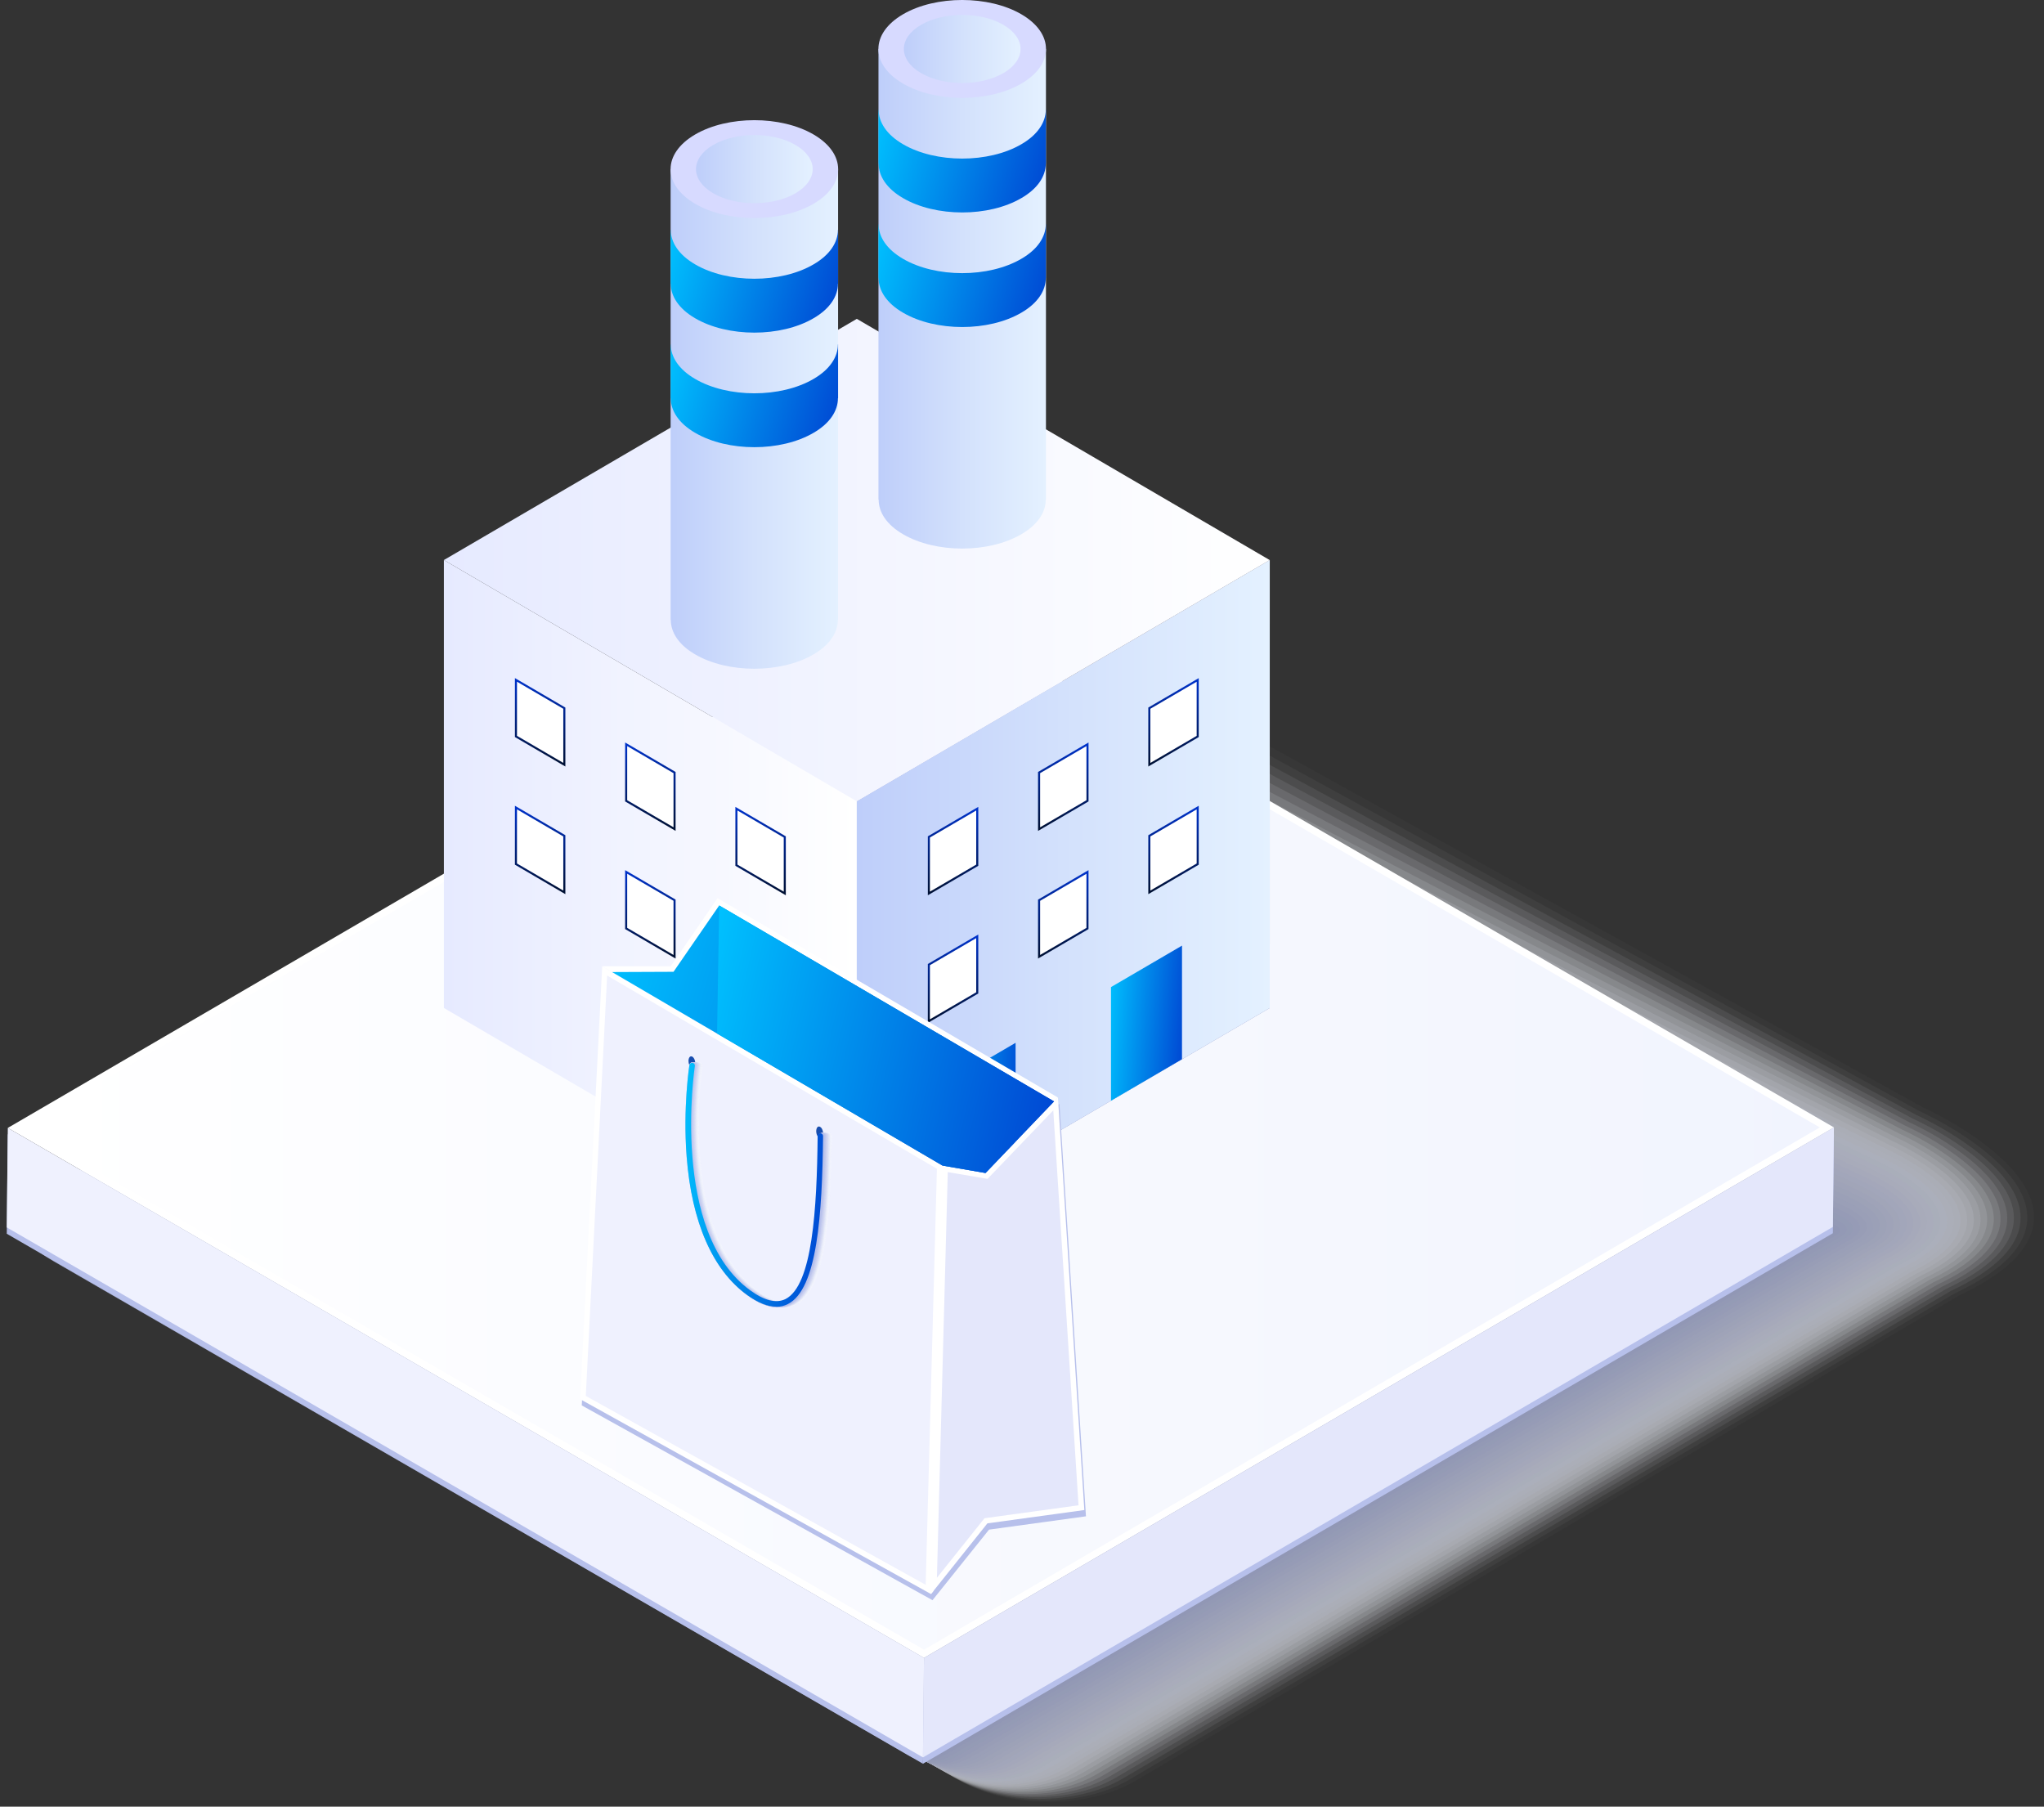 <?xml version="1.0" encoding="UTF-8"?> <svg xmlns="http://www.w3.org/2000/svg" width="198" height="175" viewBox="0 0 198 175" fill="none"><rect x="0" y="0" width="198" height="175" fill="#333333" stroke="none"/> <g style="mix-blend-mode:multiply" opacity="0.7"> <g opacity="0.03"> <path d="M5.767 122.018C1.006 119.247 -0.017 118.095 4.721 115.355L92.205 78.172C96.933 75.422 110.866 65.471 115.628 68.221L186.203 107.226C186.224 107.236 207.938 116.934 189.809 125.464L109.94 172.53C105.28 175.225 97.722 175.214 93.041 172.526L5.767 122.018Z" fill="#FDFDFE"></path> </g> <g opacity="0.06"> <path d="M5.749 122.009C1.01 119.249 -0.011 118.047 4.706 115.318L91.858 78.438C96.567 75.698 110.263 66.079 115.004 68.819L185.882 107.596C185.922 107.618 206.945 116.994 189.388 125.259L109.313 172.428C104.75 175.066 97.424 175.047 92.853 172.419L5.749 122.009Z" fill="#FAFBFE"></path> </g> <g opacity="0.1"> <path d="M5.731 121.999C1.011 119.251 -0.007 117.998 4.693 115.278L91.51 78.7C96.198 75.971 109.658 66.685 114.38 69.413L185.56 107.96C185.621 107.993 205.951 117.05 188.967 125.048L108.687 172.32C104.222 174.903 97.129 174.873 92.667 172.308L5.731 121.999Z" fill="#F8F9FD"></path> </g> <g opacity="0.13"> <path d="M5.713 121.987C1.014 119.251 -0.001 117.946 4.678 115.238L91.163 78.961C95.831 76.243 109.054 67.288 113.757 70.005L185.239 108.324C185.319 108.367 204.959 117.103 188.545 124.836L108.06 172.21C103.692 174.737 96.831 174.699 92.479 172.194L5.713 121.987Z" fill="#F6F7FC"></path> </g> <g opacity="0.16"> <path d="M5.696 121.976C1.015 119.25 0.005 117.896 4.665 115.197L90.817 79.223C95.466 76.516 108.451 67.891 113.134 70.599L184.919 108.689C185.02 108.744 203.966 117.159 188.126 124.627L107.436 172.105C103.164 174.576 96.537 174.528 92.294 172.084L5.696 121.976Z" fill="#F3F5FC"></path> </g> <g opacity="0.19"> <path d="M5.678 121.966C1.019 119.252 0.011 117.847 4.65 115.159L90.468 79.487C95.098 76.791 107.845 68.498 112.51 71.194L184.597 109.055C184.717 109.12 202.972 117.214 187.705 124.417L106.811 171.997C102.636 174.413 96.241 174.356 92.107 171.974L5.678 121.966Z" fill="#F1F3FB"></path> </g> <g opacity="0.23"> <path d="M5.661 121.956C1.02 119.254 0.017 117.798 4.635 115.121L90.12 79.752C94.731 77.066 107.241 69.105 111.886 71.791L184.275 109.423C184.415 109.5 201.978 117.274 187.282 124.21L106.182 171.893C102.105 174.252 95.942 174.186 91.917 171.865L5.661 121.956Z" fill="#EFF1FA"></path> </g> <g opacity="0.26"> <path d="M5.643 121.946C1.023 119.256 0.023 117.749 4.622 115.081L89.772 80.013C94.362 77.338 106.636 69.709 111.263 72.385L183.955 109.788C184.115 109.876 200.987 117.329 186.863 124L105.557 171.787C101.577 174.09 95.648 174.014 91.732 171.754L5.643 121.946Z" fill="#ECEFFA"></path> </g> <g opacity="0.29"> <path d="M5.625 121.939C1.024 119.259 0.029 117.702 4.607 115.046L89.425 80.281C93.996 77.617 106.031 70.319 110.639 72.983L183.632 110.156C183.813 110.254 199.993 117.388 186.44 123.793L104.929 171.682C101.046 173.93 95.349 173.844 91.543 171.645L5.625 121.939Z" fill="#EAEDF9"></path> </g> <g opacity="0.32"> <path d="M5.607 121.93C1.027 119.262 0.035 117.654 4.594 115.007L89.079 80.544C93.63 77.891 105.429 70.925 110.017 73.579L183.313 110.524C183.514 110.634 199 117.445 186.021 123.585L104.306 171.576C100.519 173.768 95.056 173.672 91.359 171.536L5.607 121.93Z" fill="#E8EBF9"></path> </g> <g opacity="0.35"> <path d="M5.589 121.922C1.03 119.266 0.039 117.607 4.579 114.971L88.729 80.809C93.261 78.167 104.822 71.533 109.391 74.176L182.99 110.891C183.211 111.012 198.006 117.504 185.598 123.379L103.677 171.473C99.988 173.609 94.758 173.504 91.17 171.429L5.589 121.922Z" fill="#E5E9F8"></path> </g> <g opacity="0.39"> <path d="M5.572 121.917C1.032 119.273 0.045 117.563 4.566 114.938L88.383 81.079C92.896 78.446 104.219 72.145 108.77 74.776L182.671 111.263C182.912 111.394 197.015 117.566 185.18 123.175L103.053 171.372C99.461 173.453 94.464 173.337 90.985 171.323L5.572 121.917Z" fill="#E3E7F7"></path> </g> <g opacity="0.42"> <path d="M5.553 121.91C1.033 119.276 0.05 117.516 4.55 114.901L88.034 81.345C92.527 78.724 103.614 72.754 108.145 75.374L182.347 111.633C182.608 111.775 196.02 117.626 184.755 122.969L102.425 171.27C98.929 173.294 94.166 173.17 90.796 171.218L5.553 121.91Z" fill="#E1E5F7"></path> </g> <g opacity="0.45"> <path d="M5.535 121.904C1.035 119.282 0.056 117.472 4.535 114.867L87.685 81.612C92.158 79.002 103.007 73.363 107.519 75.973L182.025 112.002C182.306 112.155 195.026 117.685 184.334 122.763L101.797 171.166C98.399 173.134 93.868 173.001 90.607 171.11L5.535 121.904Z" fill="#DEE3F6"></path> </g> <g opacity="0.48"> <path d="M5.517 121.9C1.038 119.29 0.061 117.429 4.521 114.834L87.339 81.881C91.793 79.281 102.405 73.975 106.898 76.573L181.705 112.373C182.005 112.538 194.033 117.748 183.913 122.559L101.171 171.064C97.871 172.977 93.572 172.834 90.42 171.004L5.517 121.9Z" fill="#DCE1F5"></path> </g> <g opacity="0.52"> <path d="M5.499 121.899C1.039 119.299 0.067 117.387 4.507 114.804L86.991 82.153C91.426 79.564 101.8 74.588 106.273 77.178L181.383 112.75C181.704 112.925 193.039 117.814 183.492 122.361L100.544 170.971C97.34 172.828 93.275 172.675 90.233 170.906L5.499 121.899Z" fill="#DADEF5"></path> </g> <g opacity="0.55"> <path d="M5.482 121.896C1.042 119.308 0.073 117.346 4.493 114.773L86.644 82.423C91.059 79.846 101.195 75.201 105.651 77.78L181.063 113.122C181.403 113.307 192.048 117.877 183.073 122.158L99.922 170.87C96.815 172.67 92.982 172.509 90.049 170.802L5.482 121.896Z" fill="#D8DCF4"></path> </g> <g opacity="0.58"> <path d="M5.464 121.895C1.044 119.319 0.079 117.305 4.478 114.743L86.296 82.696C90.691 80.129 100.591 75.816 105.026 78.383L180.74 113.497C181.101 113.694 191.054 117.943 182.65 121.958L99.293 170.772C96.284 172.517 92.683 172.344 89.859 170.699L5.464 121.895Z" fill="#D5DAF3"></path> </g> <g opacity="0.61"> <path d="M5.446 121.898C1.047 119.334 0.085 117.27 4.465 114.717L85.949 82.973C90.324 80.416 99.987 76.436 104.404 78.993L180.42 113.877C180.8 114.084 190.061 118.013 182.23 121.762L98.667 170.68C95.754 172.369 92.388 172.187 89.673 170.603L5.446 121.898Z" fill="#D3D8F3"></path> </g> <g opacity="0.65"> <path d="M5.428 121.901C1.048 119.347 0.09 117.233 4.451 114.691L85.601 83.247C89.957 80.701 99.382 77.053 103.78 79.599L180.099 114.255C180.5 114.473 189.068 118.081 181.809 121.565L98.04 170.585C95.225 172.218 92.091 172.026 89.486 170.505L5.428 121.901Z" fill="#D1D6F2"></path> </g> <g opacity="0.68"> <path d="M5.41 121.906C1.051 119.364 0.095 117.199 4.436 114.667L85.253 83.527C89.59 80.992 98.778 77.675 103.157 80.209L179.778 114.636C180.199 114.866 188.075 118.153 181.388 121.372L97.416 170.495C94.697 172.073 91.796 171.871 89.3 170.41L5.41 121.906Z" fill="#CED4F1"></path> </g> <g opacity="0.71"> <path d="M5.393 121.915C1.053 119.385 0.101 117.168 4.422 114.648L84.906 83.81C89.224 81.286 98.173 78.3 102.532 80.824L179.455 115.022C179.896 115.262 187.081 118.229 180.965 121.182L96.787 170.409C94.166 171.93 91.497 171.72 89.111 170.32L5.393 121.915Z" fill="#CCD2F1"></path> </g> <g opacity="0.74"> <path d="M5.375 121.926C1.055 119.407 0.107 117.14 4.407 114.629L84.558 84.092C88.855 81.578 97.568 78.925 101.909 81.439L179.135 115.408C179.597 115.66 186.089 118.306 180.547 120.993L96.162 170.322C93.639 171.787 91.203 171.567 88.924 170.228L5.375 121.926Z" fill="#CAD0F0"></path> </g> <g opacity="0.77"> <path d="M5.357 121.939C1.057 119.431 0.113 117.115 4.394 114.614L84.212 84.38C88.49 81.876 96.966 79.555 101.287 82.057L178.814 115.796C179.295 116.059 185.097 118.384 180.125 120.806L95.537 170.237C93.109 171.648 90.907 171.418 88.738 170.141L5.357 121.939Z" fill="#C7CEF0"></path> </g> <g opacity="0.81"> <path d="M5.339 121.962C1.06 119.466 0.119 117.098 4.379 114.608L83.862 84.676C88.121 82.184 96.359 80.194 100.661 82.686L178.49 116.196C178.992 116.469 184.1 118.474 179.702 120.631L94.908 170.166C92.578 171.52 90.608 171.281 88.549 170.065L5.339 121.962Z" fill="#C5CCEF"></path> </g> <g opacity="0.84"> <path d="M5.322 121.984C1.062 119.5 0.125 117.081 4.366 114.601L83.517 84.97C87.756 82.489 95.757 80.831 100.04 83.312L178.173 116.594C178.693 116.879 183.11 118.564 179.285 120.455L94.286 170.092C92.053 171.39 90.315 171.14 88.366 169.987L5.322 121.984Z" fill="#C3CAEE"></path> </g> <g opacity="0.87"> <path d="M5.304 122.014C1.064 119.54 0.131 117.071 4.351 114.601L83.169 85.273C87.389 82.802 95.152 81.476 99.416 83.945L177.85 116.998C178.392 117.293 182.116 118.657 178.862 120.283L93.657 170.024C91.521 171.267 90.016 171.007 88.176 169.916L5.304 122.014Z" fill="#C0C8EE"></path> </g> <g opacity="0.9"> <path d="M5.286 122.046C1.066 119.584 0.135 117.064 4.336 114.605L82.82 85.579C87.019 83.119 94.546 82.124 98.791 84.584L177.528 117.408C178.088 117.714 181.122 118.758 178.44 120.118L93.031 169.961C90.993 171.148 89.721 170.879 87.99 169.848L5.286 122.046Z" fill="#BEC6ED"></path> </g> <g opacity="0.94"> <path d="M5.268 122.09C1.069 119.64 0.141 117.068 4.323 114.621L82.474 85.896C86.654 83.448 93.944 82.783 98.169 85.233L177.208 117.829C177.789 118.146 180.131 118.868 178.02 119.963L92.405 169.908C90.465 171.039 89.425 170.761 87.803 169.791L5.268 122.09Z" fill="#BCC4EC"></path> </g> <g opacity="0.97"> <path d="M5.251 122.139C1.07 119.7 0.147 117.078 4.308 114.64L82.124 86.218C86.286 83.78 93.337 83.448 97.544 85.886L176.886 118.252C177.488 118.579 179.135 118.983 177.599 119.81L91.778 169.86C89.933 170.935 89.127 170.647 87.615 169.738L5.251 122.139Z" fill="#B9C2EC"></path> </g> <path d="M5.231 122.197C1.072 119.77 0.152 117.097 4.293 114.671L81.777 86.551C85.919 84.124 92.732 84.124 96.92 86.551L176.563 118.689C177.184 119.028 178.141 119.11 177.175 119.672L91.151 169.824C89.404 170.843 88.83 170.546 87.426 169.699L5.231 122.197Z" fill="#B7C0EB"></path> </g> <path d="M177.65 109.814L177.548 119.454L89.405 170.841L89.506 161.202L177.65 109.814Z" fill="#B7C0EB"></path> <path d="M89.506 161.203L89.405 170.843L0.656 119.506L0.757 109.866L89.506 161.203Z" fill="#B7C0EB"></path> <path d="M177.65 109.203L89.506 160.59L0.757 109.253L88.901 57.866L177.65 109.203Z" fill="white"></path> <path d="M2.127 109.252L88.903 58.661L176.281 109.206L89.505 159.795L2.127 109.252Z" fill="url(#paint0_linear_2229_18721)"></path> <path d="M177.65 109.202L177.548 118.843L89.405 170.229L89.506 160.589L177.65 109.202Z" fill="#E4E7FB"></path> <path d="M89.506 160.588L89.405 170.227L0.656 118.891L0.757 109.251L89.506 160.588Z" fill="#EFF1FE"></path> <g clip-path="url(#clip0_2229_18721)"> <path d="M82.999 121L43 97.636V54.246L82.999 77.612V121Z" fill="url(#paint1_linear_2229_18721)"></path> <path d="M54.666 68.595V74.071L49.98 71.334V65.856L54.666 68.595Z" fill="white" stroke="url(#paint2_linear_2229_18721)" stroke-width="0.2"></path> <path d="M65.343 74.832V80.308L60.656 77.571V72.093L65.343 74.832Z" fill="white" stroke="url(#paint3_linear_2229_18721)" stroke-width="0.2"></path> <path d="M76.021 81.068V86.544L71.335 83.807V78.331L76.021 81.068Z" fill="white" stroke="url(#paint4_linear_2229_18721)" stroke-width="0.2"></path> <path d="M54.666 80.959V86.437L49.978 83.698L49.98 78.222L54.666 80.959Z" fill="white" stroke="url(#paint5_linear_2229_18721)" stroke-width="0.2"></path> <path d="M65.343 87.195V92.674L60.656 89.934V84.458L65.343 87.195Z" fill="white" stroke="url(#paint6_linear_2229_18721)" stroke-width="0.2"></path> <path d="M76.021 93.432V98.91L71.333 96.171V90.695L76.021 93.432Z" fill="white" stroke="url(#paint7_linear_2229_18721)" stroke-width="0.2"></path> <path d="M122.998 97.639L82.999 121V77.613L123 54.249L122.998 97.639Z" fill="#888ABF"></path> <path d="M122.998 97.639L82.999 121V77.613L123 54.249L122.998 97.639Z" fill="url(#paint8_linear_2229_18721)"></path> <path d="M98.377 112.017L91.499 116.036V105.029L98.379 101.01L98.377 112.017Z" fill="url(#paint9_linear_2229_18721)"></path> <path d="M114.498 102.602L107.62 106.621V95.614L114.5 91.595L114.498 102.602Z" fill="url(#paint10_linear_2229_18721)"></path> <path d="M94.665 78.331V83.807L89.979 86.544V81.068L94.665 78.331Z" fill="white" stroke="url(#paint11_linear_2229_18721)" stroke-width="0.2"></path> <path d="M105.344 72.095V77.571L100.655 80.31V74.832L105.344 72.095Z" fill="white" stroke="url(#paint12_linear_2229_18721)" stroke-width="0.2"></path> <path d="M116.02 65.859V71.337L111.334 74.074V68.596L116.02 65.859Z" fill="white" stroke="url(#paint13_linear_2229_18721)" stroke-width="0.2"></path> <path d="M94.665 90.695V96.173L89.977 98.91L89.979 93.432L94.665 90.695Z" fill="white" stroke="url(#paint14_linear_2229_18721)" stroke-width="0.2"></path> <path d="M105.343 84.459L105.341 89.937L100.655 92.674V87.198L105.343 84.459Z" fill="white" stroke="url(#paint15_linear_2229_18721)" stroke-width="0.2"></path> <path d="M116.02 78.222V83.7L111.334 86.437V80.961L116.02 78.222Z" fill="white" stroke="url(#paint16_linear_2229_18721)" stroke-width="0.2"></path> <path d="M122.998 54.251L82.999 30.885L43 54.246L82.999 77.612L122.998 54.251Z" fill="url(#paint17_linear_2229_18721)"></path> <path d="M101.32 4.743V48.397H101.3C101.3 49.615 100.531 50.818 98.951 51.74C95.78 53.603 90.635 53.603 87.464 51.74C85.884 50.821 85.115 49.615 85.115 48.397H85.097V4.743H101.322H101.32Z" fill="url(#paint18_linear_2229_18721)"></path> <path d="M101.318 21.719V26.938H101.302C101.302 28.15 100.527 29.363 98.949 30.28C95.778 32.143 90.633 32.143 87.462 30.28C85.884 29.363 85.108 28.15 85.108 26.938H85.093V21.719H85.108C85.108 22.932 85.884 24.144 87.462 25.061C90.633 26.924 95.778 26.924 98.949 25.061C100.527 24.144 101.302 22.932 101.302 21.719H101.318Z" fill="url(#paint19_linear_2229_18721)"></path> <path d="M101.32 10.621V15.84H101.304C101.304 17.053 100.531 18.266 98.951 19.182C95.78 21.045 90.635 21.045 87.464 19.182C85.886 18.266 85.111 17.053 85.111 15.84H85.095V10.621H85.111C85.111 11.834 85.884 13.047 87.464 13.964C90.635 15.826 95.78 15.826 98.951 13.964C100.529 13.047 101.304 11.834 101.304 10.621H101.32Z" fill="url(#paint20_linear_2229_18721)"></path> <path d="M98.947 8.093C95.776 9.945 90.637 9.945 87.468 8.093C84.297 6.241 84.297 3.24 87.468 1.388C90.637 -0.464 95.778 -0.464 98.947 1.388C102.115 3.24 102.115 6.241 98.947 8.093Z" fill="#D7DAFF"></path> <path d="M97.203 7.075C94.996 8.364 91.419 8.364 89.214 7.075C87.007 5.786 87.007 3.697 89.214 2.41C91.421 1.121 94.998 1.121 97.203 2.41C99.41 3.699 99.41 5.788 97.203 7.078V7.075Z" fill="url(#paint21_linear_2229_18721)"></path> <path d="M81.184 16.383V60.037H81.164C81.164 61.254 80.395 62.458 78.815 63.38C75.644 65.242 70.499 65.242 67.328 63.38C65.748 62.46 64.979 61.254 64.979 60.037H64.962V16.383H81.186H81.184Z" fill="url(#paint22_linear_2229_18721)"></path> <path d="M81.184 33.357V38.576H81.169C81.169 39.789 80.395 41.002 78.815 41.919C75.644 43.782 70.499 43.782 67.328 41.919C65.751 41.002 64.975 39.789 64.975 38.576H64.959V33.357H64.975C64.975 34.57 65.751 35.783 67.328 36.7C70.499 38.563 75.644 38.563 78.815 36.7C80.393 35.783 81.169 34.57 81.169 33.357H81.184Z" fill="url(#paint23_linear_2229_18721)"></path> <path d="M81.184 22.261V27.48H81.169C81.169 28.692 80.393 29.905 78.815 30.822C75.644 32.685 70.499 32.685 67.328 30.822C65.751 29.905 64.975 28.692 64.975 27.48H64.959V22.261H64.975C64.975 23.474 65.751 24.686 67.328 25.603C70.499 27.466 75.644 27.466 78.815 25.603C80.393 24.686 81.169 23.474 81.169 22.261H81.184Z" fill="url(#paint24_linear_2229_18721)"></path> <path d="M78.813 19.735C75.644 21.586 70.504 21.586 67.335 19.735C64.166 17.883 64.166 14.881 67.335 13.029C70.504 11.178 75.644 11.178 78.813 13.029C81.982 14.881 81.982 17.883 78.813 19.735Z" fill="#D7DAFF"></path> <path d="M77.067 18.714C74.86 20.003 71.284 20.003 69.079 18.714C66.872 17.425 66.872 15.336 69.079 14.047C71.286 12.758 74.862 12.758 77.067 14.047C79.274 15.336 79.274 17.425 77.067 18.712V18.714Z" fill="url(#paint25_linear_2229_18721)"></path> </g> <g clip-path="url(#clip1_2229_18721)"> <path d="M105.196 146.875L102.629 106.909L95.624 114.215L91.736 113.557V113.545L91.443 113.508L58.483 94.194L56.355 136.133L90.33 155L95.807 148.165L105.196 146.875Z" fill="#B7C0EB"></path> <path d="M91.296 112.9L91.577 112.937L90.44 154.082L90.183 154.404L56.196 135.525L58.336 93.599L91.296 112.9Z" fill="white"></path> <path d="M56.746 135.215L58.813 94.492L90.758 113.21L89.67 153.512L56.746 135.215Z" fill="#EFF1FE"></path> <path d="M91.296 112.9L95.465 113.62L102.482 106.313L105.037 146.268L95.648 147.558L90.183 154.405L91.271 113.756L91.296 112.9Z" fill="white"></path> <path d="M91.809 113.533L95.66 114.19L102.03 107.554L104.475 145.808L95.367 147.061L90.758 152.829L91.809 113.533Z" fill="#E4E7FB"></path> <path d="M58.336 93.599H64.974L69.51 87L102.482 106.313L95.465 113.619L91.296 112.9L58.336 93.599Z" fill="white"></path> <path d="M91.296 112.9L59.289 94.157L65.243 94.132L69.669 87.707L102.103 106.686L95.465 113.619L91.296 112.9Z" fill="url(#paint26_linear_2229_18721)"></path> <path d="M91.296 112.9L69.461 100.111L69.669 87.707L102.103 106.686L95.465 113.619L91.296 112.9Z" fill="url(#paint27_linear_2229_18721)"></path> <path d="M67.163 102.431C66.991 102.245 66.796 102.295 66.722 102.555C66.649 102.803 66.722 103.163 66.881 103.349C67.053 103.535 67.248 103.485 67.322 103.225C67.395 102.964 67.322 102.605 67.15 102.419L67.163 102.431Z" fill="#184EAE"></path> <path d="M79.535 109.228C79.364 109.042 79.168 109.092 79.095 109.352C79.021 109.612 79.095 109.96 79.266 110.146C79.437 110.332 79.633 110.282 79.706 110.022C79.779 109.761 79.706 109.414 79.535 109.216V109.228Z" fill="#184EAE"></path> <g style="mix-blend-mode:multiply"> <g opacity="0.03"> <path d="M76.087 126.632C75.244 126.632 74.278 126.247 73.214 125.478C69.852 123.047 67.811 118.395 67.322 112.044C66.955 107.269 67.578 103.175 67.591 103.126C67.615 102.977 67.749 102.877 67.896 102.902C68.043 102.927 68.141 103.063 68.116 103.212C68.092 103.374 65.683 119.363 73.52 125.044C74.926 126.061 76.087 126.346 76.98 125.887C79.608 124.548 80.024 117.105 80.122 110.01C80.122 109.861 80.232 109.737 80.391 109.737C80.537 109.737 80.66 109.861 80.647 110.01C80.55 117.638 80.085 124.883 77.212 126.359C76.858 126.545 76.478 126.632 76.063 126.632H76.087Z" fill="#FDFDFE"></path> </g> <g opacity="0.06"> <path d="M76.063 126.632C75.219 126.632 74.253 126.247 73.19 125.478C69.828 123.047 67.786 118.395 67.297 112.044C66.93 107.269 67.554 103.175 67.566 103.126C67.591 102.977 67.725 102.877 67.872 102.902C68.018 102.927 68.116 103.063 68.092 103.212C68.067 103.374 65.659 119.363 73.495 125.044C74.901 126.061 76.063 126.346 76.968 125.887C79.596 124.548 80.036 117.105 80.109 110.01C80.109 109.861 80.219 109.737 80.378 109.737C80.525 109.737 80.647 109.861 80.635 110.01C80.501 117.638 80.073 124.883 77.2 126.359C76.845 126.545 76.466 126.632 76.051 126.632H76.063Z" fill="#FAFBFE"></path> </g> <g opacity="0.1"> <path d="M76.026 126.632C75.183 126.632 74.217 126.247 73.153 125.478C69.791 123.047 67.749 118.395 67.26 112.044C66.894 107.269 67.517 103.175 67.529 103.126C67.554 102.977 67.688 102.877 67.835 102.902C67.982 102.927 68.079 103.063 68.055 103.212C68.031 103.374 65.622 119.363 73.459 125.044C74.865 126.061 76.026 126.346 76.931 125.887C79.559 124.548 79.999 117.105 80.073 110.01C80.073 109.861 80.183 109.737 80.342 109.737C80.489 109.737 80.611 109.861 80.599 110.01C80.464 117.638 80.036 124.883 77.163 126.359C76.809 126.545 76.43 126.632 76.014 126.632H76.026Z" fill="#F8F9FD"></path> </g> <g opacity="0.13"> <path d="M76.002 126.632C75.158 126.632 74.192 126.247 73.129 125.478C69.767 123.047 67.725 118.395 67.236 112.044C66.869 107.269 67.493 103.175 67.505 103.126C67.529 102.977 67.664 102.877 67.811 102.902C67.957 102.927 68.055 103.063 68.031 103.212C68.006 103.374 65.598 119.363 73.434 125.044C74.84 126.061 76.002 126.346 76.906 125.887C79.535 124.548 79.999 117.105 80.048 110.01C80.048 109.861 80.158 109.737 80.317 109.737C80.464 109.737 80.586 109.861 80.574 110.01C80.44 117.638 80.012 124.883 77.139 126.359C76.784 126.545 76.405 126.632 75.99 126.632H76.002Z" fill="#F6F7FC"></path> </g> <g opacity="0.16"> <path d="M75.977 126.632C75.134 126.632 74.168 126.247 73.104 125.478C69.742 123.047 67.701 118.395 67.212 112.044C66.845 107.269 67.468 103.175 67.481 103.126C67.505 102.977 67.639 102.877 67.786 102.902C67.933 102.927 68.031 103.063 68.006 103.212C67.982 103.374 65.573 119.363 73.41 125.044C74.816 126.061 75.977 126.346 76.882 125.887C79.51 124.548 79.951 117.105 80.024 110.01C80.024 109.861 80.134 109.737 80.293 109.737C80.439 109.737 80.562 109.861 80.55 110.01C80.415 117.638 79.987 124.883 77.114 126.359C76.76 126.545 76.381 126.632 75.965 126.632H75.977Z" fill="#F3F5FC"></path> </g> <g opacity="0.19"> <path d="M75.953 126.632C75.109 126.632 74.143 126.247 73.08 125.478C69.718 123.047 67.676 118.395 67.187 112.044C66.82 107.269 67.444 103.175 67.456 103.126C67.481 102.977 67.615 102.877 67.762 102.902C67.908 102.927 68.006 103.063 67.982 103.212C67.957 103.374 65.549 119.363 73.385 125.044C74.791 126.061 75.953 126.346 76.858 125.887C79.486 124.548 79.951 117.105 79.999 110.01C79.999 109.861 80.109 109.737 80.268 109.737C80.415 109.737 80.537 109.861 80.525 110.01C80.391 117.638 79.963 124.883 77.09 126.359C76.735 126.545 76.356 126.632 75.941 126.632H75.953Z" fill="#F1F3FB"></path> </g> <g opacity="0.23"> <path d="M75.928 126.632C75.085 126.632 74.119 126.247 73.055 125.478C69.693 123.047 67.652 118.395 67.163 112.044C66.796 107.269 67.419 103.175 67.432 103.126C67.456 102.977 67.591 102.877 67.737 102.902C67.884 102.927 67.982 103.063 67.957 103.212C67.933 103.374 65.524 119.363 73.361 125.044C74.767 126.061 75.928 126.346 76.821 125.887C79.449 124.548 79.914 117.105 79.963 110.01C79.963 109.861 80.073 109.737 80.232 109.737C80.378 109.737 80.501 109.861 80.501 110.01C80.403 117.638 79.938 124.883 77.065 126.359C76.711 126.545 76.332 126.632 75.916 126.632H75.928Z" fill="#EFF1FA"></path> </g> <g opacity="0.26"> <path d="M75.904 126.632C75.06 126.632 74.094 126.247 73.031 125.478C69.669 123.047 67.627 118.395 67.138 112.044C66.771 107.269 67.395 103.175 67.407 103.126C67.432 102.977 67.566 102.877 67.713 102.902C67.859 102.927 67.957 103.063 67.933 103.212C67.908 103.374 65.5 119.363 73.337 125.044C74.742 126.061 75.904 126.346 76.796 125.887C79.425 124.548 79.865 117.105 79.938 110.01C79.938 109.861 80.048 109.737 80.207 109.737C80.354 109.737 80.476 109.861 80.464 110.01C80.329 117.638 79.902 124.883 77.029 126.359C76.674 126.545 76.295 126.632 75.879 126.632H75.904Z" fill="#ECEFFA"></path> </g> <g opacity="0.29"> <path d="M75.867 126.632C75.024 126.632 74.058 126.247 72.994 125.478C69.632 123.034 67.591 118.395 67.102 112.044C66.735 107.281 67.358 103.175 67.37 103.126C67.395 102.977 67.529 102.877 67.676 102.902C67.823 102.927 67.921 103.063 67.896 103.212C67.872 103.374 65.463 119.363 73.3 125.044C74.706 126.061 75.867 126.346 76.76 125.887C79.388 124.548 79.853 117.105 79.902 110.01C79.902 109.861 80.012 109.737 80.171 109.737C80.317 109.737 80.439 109.861 80.427 110.01C80.293 117.638 79.865 124.883 76.992 126.359C76.637 126.545 76.258 126.632 75.843 126.632H75.867Z" fill="#EAEDF9"></path> </g> <g opacity="0.32"> <path d="M75.843 126.632C74.999 126.632 74.033 126.247 72.97 125.478C69.608 123.047 67.566 118.395 67.077 112.044C66.71 107.269 67.346 103.175 67.346 103.126C67.37 102.977 67.505 102.877 67.652 102.902C67.798 102.927 67.896 103.063 67.872 103.212C67.847 103.374 65.439 119.363 73.275 125.044C74.681 126.061 75.843 126.346 76.747 125.887C79.376 124.548 79.816 117.105 79.889 110.01C79.889 109.861 79.999 109.737 80.158 109.737C80.305 109.737 80.427 109.861 80.415 110.01C80.281 117.638 79.853 124.883 76.98 126.359C76.625 126.545 76.246 126.632 75.831 126.632H75.843Z" fill="#E8EBF9"></path> </g> <g opacity="0.35"> <path d="M75.818 126.632C74.975 126.632 74.009 126.247 72.945 125.478C69.583 123.047 67.542 118.395 67.053 112.044C66.686 107.269 67.309 103.175 67.322 103.126C67.346 102.977 67.481 102.877 67.627 102.902C67.774 102.927 67.872 103.063 67.847 103.212C67.823 103.374 65.414 119.363 73.251 125.044C74.657 126.061 75.818 126.346 76.711 125.887C79.339 124.548 79.779 117.105 79.853 110.01C79.853 109.861 79.963 109.737 80.122 109.737C80.268 109.737 80.391 109.861 80.391 110.01C80.293 117.638 79.841 124.895 76.955 126.359C76.601 126.545 76.222 126.632 75.806 126.632H75.818Z" fill="#E5E9F8"></path> </g> <g opacity="0.39"> <path d="M75.794 126.632C74.95 126.632 73.984 126.247 72.921 125.478C69.559 123.047 67.517 118.395 67.028 112.044C66.661 107.269 67.285 103.175 67.297 103.126C67.322 102.977 67.456 102.877 67.603 102.902C67.749 102.927 67.847 103.063 67.823 103.212C67.798 103.374 65.39 119.363 73.227 125.044C74.632 126.061 75.794 126.346 76.698 125.887C79.327 124.548 79.792 117.105 79.841 110.01C79.841 109.861 79.951 109.737 80.109 109.737C80.256 109.737 80.378 109.861 80.366 110.01C80.232 117.638 79.804 124.883 76.931 126.359C76.576 126.545 76.197 126.632 75.782 126.632H75.794Z" fill="#E3E7F7"></path> </g> <g opacity="0.42"> <path d="M75.769 126.632C74.926 126.632 73.96 126.247 72.896 125.478C69.534 123.034 67.493 118.395 67.004 112.044C66.637 107.269 67.26 103.175 67.273 103.126C67.297 102.977 67.432 102.877 67.578 102.902C67.725 102.927 67.823 103.063 67.798 103.212C67.774 103.374 65.365 119.363 73.202 125.044C74.608 126.061 75.769 126.346 76.674 125.887C79.303 124.548 79.743 117.105 79.816 110.01C79.816 109.861 79.926 109.737 80.085 109.737C80.232 109.737 80.354 109.861 80.354 110.01C80.219 117.638 79.792 124.883 76.919 126.359C76.564 126.545 76.185 126.632 75.769 126.632Z" fill="#E1E5F7"></path> </g> <g opacity="0.45"> <path d="M75.733 126.632C74.889 126.632 73.923 126.247 72.86 125.478C69.498 123.047 67.456 118.395 66.967 112.044C66.6 107.269 67.224 103.175 67.236 103.126C67.26 102.977 67.395 102.877 67.542 102.902C67.688 102.927 67.786 103.063 67.762 103.212C67.737 103.374 65.329 119.363 73.165 125.044C74.571 126.061 75.733 126.346 76.625 125.887C79.254 124.548 79.718 117.105 79.767 110.01C79.767 109.861 79.877 109.737 80.036 109.737C80.183 109.737 80.305 109.861 80.293 110.01C80.195 117.638 79.731 124.883 76.858 126.359C76.503 126.545 76.124 126.632 75.708 126.632H75.733Z" fill="#DEE3F6"></path> </g> <g opacity="0.48"> <path d="M75.708 126.632C74.865 126.632 73.899 126.247 72.835 125.478C69.473 123.034 67.432 118.395 66.943 112.044C66.576 107.269 67.199 103.175 67.212 103.126C67.236 102.977 67.37 102.877 67.517 102.902C67.664 102.927 67.762 103.063 67.737 103.212C67.713 103.374 65.304 119.363 73.141 125.044C74.547 126.061 75.708 126.346 76.613 125.887C79.242 124.548 79.706 117.105 79.755 110.01C79.755 109.861 79.865 109.737 80.024 109.737C80.171 109.737 80.293 109.861 80.293 110.01C80.195 117.638 79.731 124.883 76.858 126.359C76.503 126.545 76.124 126.632 75.708 126.632Z" fill="#DCE1F5"></path> </g> <g opacity="0.52"> <path d="M75.684 126.632C74.84 126.632 73.874 126.247 72.811 125.478C69.449 123.047 67.407 118.395 66.918 112.044C66.551 107.269 67.175 103.175 67.187 103.126C67.212 102.977 67.346 102.877 67.493 102.902C67.639 102.927 67.737 103.063 67.713 103.212C67.688 103.374 65.28 119.363 73.116 125.044C74.522 126.061 75.684 126.346 76.576 125.887C79.205 124.548 79.645 117.105 79.718 110.01C79.718 109.861 79.828 109.737 79.987 109.737C80.134 109.737 80.256 109.861 80.244 110.01C80.109 117.638 79.694 124.895 76.809 126.359C76.454 126.545 76.075 126.632 75.659 126.632H75.684Z" fill="#DADEF5"></path> </g> <g opacity="0.55"> <path d="M75.659 126.632C74.816 126.632 73.85 126.247 72.786 125.478C69.424 123.047 67.383 118.395 66.894 112.044C66.527 107.269 67.15 103.175 67.163 103.126C67.187 102.977 67.322 102.877 67.468 102.902C67.615 102.927 67.713 103.063 67.688 103.212C67.664 103.374 65.255 119.363 73.092 125.044C74.498 126.061 75.659 126.346 76.564 125.887C79.193 124.548 79.657 117.105 79.706 110.01C79.706 109.861 79.816 109.737 79.975 109.737C80.122 109.737 80.244 109.861 80.244 110.01C80.146 117.638 79.694 124.895 76.809 126.359C76.454 126.545 76.075 126.632 75.659 126.632Z" fill="#D8DCF4"></path> </g> <g opacity="0.58"> <path d="M75.635 126.632C74.791 126.632 73.826 126.247 72.762 125.478C69.4 123.047 67.358 118.395 66.869 112.044C66.502 107.269 67.126 103.175 67.138 103.126C67.163 102.977 67.297 102.877 67.444 102.902C67.591 102.927 67.688 103.063 67.664 103.212C67.639 103.374 65.231 119.363 73.067 125.044C74.474 126.061 75.635 126.346 76.54 125.887C79.168 124.548 79.608 117.105 79.682 110.01C79.682 109.861 79.792 109.737 79.951 109.737C80.097 109.737 80.219 109.861 80.219 110.01C80.122 117.638 79.657 124.883 76.784 126.359C76.43 126.545 76.051 126.632 75.635 126.632Z" fill="#D5DAF3"></path> </g> <g opacity="0.61"> <path d="M75.598 126.632C74.755 126.632 73.789 126.247 72.725 125.478C69.363 123.047 67.322 118.395 66.832 112.044C66.466 107.269 67.089 103.175 67.102 103.126C67.126 102.977 67.26 102.877 67.407 102.902C67.554 102.927 67.652 103.063 67.627 103.212C67.603 103.374 65.194 119.363 73.031 125.044C74.437 126.061 75.598 126.346 76.503 125.887C79.131 124.548 79.608 117.105 79.645 110.01C79.645 109.861 79.755 109.737 79.914 109.737C80.061 109.737 80.183 109.861 80.183 110.01C80.085 117.638 79.633 124.895 76.747 126.359C76.393 126.545 76.014 126.632 75.598 126.632Z" fill="#D3D8F3"></path> </g> <g opacity="0.65"> <path d="M75.574 126.632C74.73 126.632 73.764 126.247 72.701 125.478C69.339 123.047 67.297 118.395 66.808 112.044C66.441 107.269 67.065 103.175 67.077 103.126C67.102 102.977 67.236 102.877 67.383 102.902C67.529 102.927 67.627 103.063 67.603 103.212C67.578 103.374 65.17 119.363 73.006 125.044C74.412 126.061 75.574 126.346 76.478 125.887C79.107 124.548 79.547 117.105 79.62 110.01C79.62 109.861 79.731 109.737 79.889 109.737C80.036 109.737 80.158 109.861 80.158 110.01C80.061 117.638 79.596 124.895 76.723 126.359C76.368 126.545 75.989 126.632 75.574 126.632Z" fill="#D1D6F2"></path> </g> <g opacity="0.68"> <path d="M75.549 126.632C74.706 126.632 73.74 126.247 72.676 125.478C69.314 123.047 67.273 118.395 66.784 112.044C66.417 107.269 67.04 103.175 67.053 103.126C67.077 102.977 67.212 102.877 67.358 102.902C67.505 102.927 67.603 103.063 67.578 103.212C67.554 103.374 65.145 119.363 72.982 125.044C74.388 126.061 75.549 126.346 76.442 125.887C79.07 124.548 79.498 117.105 79.584 110.01C79.584 109.861 79.694 109.737 79.853 109.737C79.999 109.737 80.122 109.861 80.122 110.01C80.024 117.638 79.572 124.895 76.686 126.359C76.332 126.545 75.953 126.632 75.537 126.632H75.549Z" fill="#CED4F1"></path> </g> <g opacity="0.71"> <path d="M75.525 126.632C74.681 126.632 73.716 126.247 72.652 125.478C69.29 123.047 67.248 118.395 66.759 112.044C66.392 107.269 67.016 103.175 67.028 103.126C67.053 102.977 67.187 102.877 67.334 102.902C67.481 102.927 67.578 103.063 67.554 103.212C67.529 103.374 65.121 119.363 72.957 125.044C74.363 126.061 75.525 126.346 76.43 125.887C79.058 124.548 79.498 117.105 79.572 110.01C79.572 109.861 79.682 109.737 79.841 109.737C79.987 109.737 80.109 109.861 80.097 110.01C79.999 117.638 79.535 124.883 76.662 126.359C76.307 126.545 75.928 126.632 75.513 126.632H75.525Z" fill="#CCD2F1"></path> </g> <g opacity="0.74"> <path d="M75.5 126.632C74.657 126.632 73.691 126.247 72.627 125.478C69.265 123.047 67.224 118.395 66.735 112.044C66.368 107.269 66.991 103.175 67.004 103.126C67.028 102.977 67.163 102.877 67.309 102.902C67.456 102.927 67.554 103.063 67.529 103.212C67.505 103.374 65.097 119.363 72.933 125.044C74.339 126.061 75.5 126.346 76.393 125.887C79.021 124.548 79.486 117.105 79.535 110.01C79.535 109.861 79.645 109.737 79.804 109.737C79.951 109.737 80.073 109.861 80.073 110.01C79.975 117.638 79.523 124.895 76.637 126.359C76.283 126.545 75.904 126.632 75.488 126.632H75.5Z" fill="#CAD0F0"></path> </g> <g opacity="0.77"> <path d="M75.464 126.632C74.62 126.632 73.654 126.247 72.591 125.478C69.229 123.047 67.187 118.395 66.698 112.044C66.331 107.269 66.955 103.175 66.967 103.126C66.991 102.977 67.126 102.877 67.273 102.902C67.419 102.927 67.517 103.063 67.493 103.212C67.468 103.374 65.06 119.363 72.896 125.044C74.302 126.061 75.464 126.346 76.368 125.887C78.997 124.548 79.437 117.105 79.51 110.01C79.51 109.861 79.62 109.737 79.779 109.737C79.926 109.737 80.048 109.861 80.048 110.01C79.926 117.638 79.498 124.895 76.613 126.359C76.258 126.545 75.879 126.632 75.464 126.632Z" fill="#C7CEF0"></path> </g> <g opacity="0.81"> <path d="M75.439 126.632C74.596 126.632 73.63 126.247 72.566 125.478C69.204 123.047 67.163 118.395 66.674 112.044C66.307 107.269 66.93 103.175 66.942 103.126C66.967 102.977 67.102 102.877 67.248 102.902C67.395 102.927 67.493 103.063 67.468 103.212C67.444 103.374 65.035 119.363 72.872 125.044C74.278 126.061 75.439 126.346 76.332 125.887C78.96 124.548 79.425 117.105 79.474 110.01C79.474 109.861 79.584 109.737 79.743 109.737C79.889 109.737 80.012 109.861 80.012 110.01C79.926 117.638 79.449 124.883 76.576 126.359C76.222 126.545 75.843 126.632 75.427 126.632H75.439Z" fill="#C5CCEF"></path> </g> <g opacity="0.84"> <path d="M75.415 126.632C74.571 126.632 73.606 126.247 72.542 125.478C69.18 123.047 67.138 118.395 66.649 112.044C66.282 107.269 66.906 103.175 66.918 103.126C66.942 102.977 67.077 102.877 67.224 102.902C67.37 102.927 67.468 103.063 67.444 103.212C67.419 103.374 65.011 119.363 72.847 125.044C74.253 126.061 75.415 126.346 76.307 125.887C78.936 124.548 79.388 117.105 79.449 110.01C79.449 109.861 79.559 109.737 79.718 109.737C79.865 109.737 79.987 109.861 79.987 110.01C79.889 117.638 79.437 124.895 76.552 126.359C76.197 126.545 75.818 126.632 75.403 126.632H75.415Z" fill="#C3CAEE"></path> </g> <g opacity="0.87"> <path d="M75.39 126.632C74.547 126.632 73.581 126.247 72.517 125.478C69.155 123.047 67.114 118.395 66.625 112.044C66.258 107.269 66.881 103.175 66.894 103.126C66.918 102.977 67.053 102.877 67.199 102.902C67.346 102.927 67.444 103.063 67.419 103.212C67.395 103.374 64.987 119.363 72.823 125.044C74.229 126.061 75.39 126.346 76.295 125.887C78.924 124.548 79.376 117.105 79.437 110.01C79.437 109.861 79.547 109.737 79.706 109.737C79.853 109.737 79.975 109.861 79.975 110.01C79.889 117.638 79.425 124.895 76.54 126.359C76.185 126.545 75.806 126.632 75.39 126.632Z" fill="#C0C8EE"></path> </g> <g opacity="0.9"> <path d="M75.366 126.632C74.522 126.632 73.557 126.247 72.493 125.478C69.131 123.047 67.089 118.395 66.6 112.044C66.234 107.269 66.857 103.175 66.869 103.126C66.894 102.977 67.028 102.877 67.175 102.902C67.322 102.927 67.419 103.063 67.395 103.212C67.37 103.374 64.962 119.363 72.799 125.044C74.204 126.061 75.366 126.346 76.271 125.887C78.899 124.548 79.352 117.105 79.413 110.01C79.413 109.861 79.523 109.737 79.682 109.737C79.828 109.737 79.951 109.861 79.951 110.01C79.853 117.638 79.4 124.895 76.515 126.359C76.161 126.545 75.782 126.632 75.366 126.632Z" fill="#BEC6ED"></path> </g> <g opacity="0.94"> <path d="M75.329 126.632C74.486 126.632 73.52 126.247 72.456 125.478C69.094 123.047 67.053 118.395 66.564 112.044C66.197 107.269 66.82 103.175 66.832 103.126C66.857 102.977 66.991 102.877 67.138 102.902C67.285 102.927 67.383 103.063 67.358 103.212C67.334 103.374 64.938 119.363 72.762 125.044C74.168 126.061 75.329 126.346 76.234 125.887C78.862 124.548 79.315 117.105 79.376 110.01C79.376 109.861 79.486 109.737 79.645 109.737C79.792 109.737 79.914 109.861 79.914 110.01C79.828 117.638 79.364 124.895 76.478 126.359C76.124 126.545 75.745 126.632 75.329 126.632Z" fill="#BCC4EC"></path> </g> <g opacity="0.97"> <path d="M75.305 126.632C74.461 126.632 73.495 126.247 72.432 125.478C69.07 123.047 67.028 118.395 66.539 112.044C66.172 107.269 66.796 103.175 66.808 103.126C66.832 102.977 66.967 102.877 67.114 102.902C67.26 102.927 67.358 103.063 67.334 103.212C67.309 103.374 64.901 119.363 72.737 125.044C74.143 126.061 75.305 126.346 76.197 125.887C78.826 124.548 79.278 117.105 79.339 110.01C79.339 109.861 79.449 109.737 79.608 109.737C79.755 109.737 79.877 109.861 79.877 110.01C79.779 117.638 79.327 124.895 76.442 126.359C76.087 126.545 75.708 126.632 75.293 126.632H75.305Z" fill="#B9C2EC"></path> </g> <path d="M75.28 126.632C74.437 126.632 73.471 126.247 72.407 125.478C69.045 123.047 67.004 118.395 66.515 112.044C66.148 107.269 66.771 103.175 66.784 103.126C66.808 102.977 66.942 102.877 67.089 102.902C67.236 102.927 67.334 103.063 67.309 103.212C67.285 103.374 64.876 119.363 72.713 125.044C74.119 126.061 75.28 126.346 76.185 125.887C78.814 124.548 79.254 117.105 79.327 110.01C79.327 109.861 79.437 109.737 79.596 109.737C79.743 109.737 79.865 109.861 79.865 110.01C79.779 117.638 79.315 124.895 76.43 126.359C76.075 126.545 75.696 126.632 75.28 126.632Z" fill="#B7C0EB"></path> </g> <path d="M75.195 126.57C74.351 126.57 73.41 126.185 72.346 125.416C69.021 122.997 67.004 118.371 66.515 112.044C66.148 107.294 66.771 103.213 66.784 103.175C66.808 103.026 66.942 102.927 67.089 102.952C67.236 102.977 67.334 103.113 67.309 103.262C67.285 103.423 64.913 119.338 72.664 124.982C74.058 125.999 75.207 126.272 76.1 125.825C78.704 124.486 79.131 117.093 79.205 110.035C79.205 109.886 79.327 109.774 79.474 109.774C79.62 109.774 79.731 109.898 79.731 110.047C79.645 117.626 79.18 124.858 76.332 126.309C75.977 126.495 75.598 126.582 75.195 126.582V126.57Z" fill="url(#paint28_linear_2229_18721)"></path> </g> <defs> <linearGradient id="paint0_linear_2229_18721" x1="177.822" y1="108.545" x2="3.689" y2="108.55" gradientUnits="userSpaceOnUse"> <stop stop-color="#F1F4FE"></stop> <stop offset="1" stop-color="white"></stop> </linearGradient> <linearGradient id="paint1_linear_2229_18721" x1="43" y1="87.624" x2="82.999" y2="87.624" gradientUnits="userSpaceOnUse"> <stop stop-color="#E6EAFF"></stop> <stop offset="1" stop-color="white"></stop> </linearGradient> <linearGradient id="paint2_linear_2229_18721" x1="52.323" y1="65.682" x2="52.323" y2="74.245" gradientUnits="userSpaceOnUse"> <stop stop-color="#0033CC"></stop> <stop offset="1" stop-color="#001031"></stop> </linearGradient> <linearGradient id="paint3_linear_2229_18721" x1="62.999" y1="71.919" x2="62.999" y2="80.483" gradientUnits="userSpaceOnUse"> <stop stop-color="#0033CC"></stop> <stop offset="1" stop-color="#001031"></stop> </linearGradient> <linearGradient id="paint4_linear_2229_18721" x1="73.678" y1="78.157" x2="73.678" y2="86.719" gradientUnits="userSpaceOnUse"> <stop stop-color="#0033CC"></stop> <stop offset="1" stop-color="#001031"></stop> </linearGradient> <linearGradient id="paint5_linear_2229_18721" x1="52.322" y1="78.048" x2="52.322" y2="86.611" gradientUnits="userSpaceOnUse"> <stop stop-color="#0033CC"></stop> <stop offset="1" stop-color="#001031"></stop> </linearGradient> <linearGradient id="paint6_linear_2229_18721" x1="62.999" y1="84.284" x2="62.999" y2="92.848" gradientUnits="userSpaceOnUse"> <stop stop-color="#0033CC"></stop> <stop offset="1" stop-color="#001031"></stop> </linearGradient> <linearGradient id="paint7_linear_2229_18721" x1="73.677" y1="90.52" x2="73.677" y2="99.084" gradientUnits="userSpaceOnUse"> <stop stop-color="#0033CC"></stop> <stop offset="1" stop-color="#001031"></stop> </linearGradient> <linearGradient id="paint8_linear_2229_18721" x1="83" y1="87.62" x2="123" y2="87.62" gradientUnits="userSpaceOnUse"> <stop stop-color="#BECEFA"></stop> <stop offset="0.5" stop-color="#D3E1FC"></stop> <stop offset="1" stop-color="#E4F1FF"></stop> </linearGradient> <linearGradient id="paint9_linear_2229_18721" x1="99.644" y1="114.054" x2="90.401" y2="113.295" gradientUnits="userSpaceOnUse"> <stop stop-color="#0033CC"></stop> <stop offset="1" stop-color="#00C3FF"></stop> </linearGradient> <linearGradient id="paint10_linear_2229_18721" x1="115.765" y1="104.639" x2="106.522" y2="103.88" gradientUnits="userSpaceOnUse"> <stop stop-color="#0033CC"></stop> <stop offset="1" stop-color="#00C3FF"></stop> </linearGradient> <linearGradient id="paint11_linear_2229_18721" x1="92.322" y1="78.157" x2="92.322" y2="86.719" gradientUnits="userSpaceOnUse"> <stop stop-color="#0033CC"></stop> <stop offset="1" stop-color="#001031"></stop> </linearGradient> <linearGradient id="paint12_linear_2229_18721" x1="102.999" y1="71.921" x2="102.999" y2="80.484" gradientUnits="userSpaceOnUse"> <stop stop-color="#0033CC"></stop> <stop offset="1" stop-color="#001031"></stop> </linearGradient> <linearGradient id="paint13_linear_2229_18721" x1="113.677" y1="65.685" x2="113.677" y2="74.248" gradientUnits="userSpaceOnUse"> <stop stop-color="#0033CC"></stop> <stop offset="1" stop-color="#001031"></stop> </linearGradient> <linearGradient id="paint14_linear_2229_18721" x1="92.321" y1="90.52" x2="92.321" y2="99.084" gradientUnits="userSpaceOnUse"> <stop stop-color="#0033CC"></stop> <stop offset="1" stop-color="#001031"></stop> </linearGradient> <linearGradient id="paint15_linear_2229_18721" x1="102.999" y1="84.284" x2="102.999" y2="92.848" gradientUnits="userSpaceOnUse"> <stop stop-color="#0033CC"></stop> <stop offset="1" stop-color="#001031"></stop> </linearGradient> <linearGradient id="paint16_linear_2229_18721" x1="113.677" y1="78.048" x2="113.677" y2="86.611" gradientUnits="userSpaceOnUse"> <stop stop-color="#0033CC"></stop> <stop offset="1" stop-color="#001031"></stop> </linearGradient> <linearGradient id="paint17_linear_2229_18721" x1="43" y1="54.249" x2="122.998" y2="54.249" gradientUnits="userSpaceOnUse"> <stop stop-color="#E6EAFF"></stop> <stop offset="1" stop-color="white"></stop> </linearGradient> <linearGradient id="paint18_linear_2229_18721" x1="85.098" y1="28.937" x2="101.322" y2="28.937" gradientUnits="userSpaceOnUse"> <stop stop-color="#BECEFA"></stop> <stop offset="0.5" stop-color="#D3E1FC"></stop> <stop offset="1" stop-color="#E4F1FF"></stop> </linearGradient> <linearGradient id="paint19_linear_2229_18721" x1="104.301" y1="30.363" x2="84.084" y2="24.457" gradientUnits="userSpaceOnUse"> <stop stop-color="#0033CC"></stop> <stop offset="1" stop-color="#00C3FF"></stop> </linearGradient> <linearGradient id="paint20_linear_2229_18721" x1="104.303" y1="19.266" x2="84.086" y2="13.359" gradientUnits="userSpaceOnUse"> <stop stop-color="#0033CC"></stop> <stop offset="1" stop-color="#00C3FF"></stop> </linearGradient> <linearGradient id="paint21_linear_2229_18721" x1="87.559" y1="4.742" x2="98.858" y2="4.742" gradientUnits="userSpaceOnUse"> <stop stop-color="#BECEFA"></stop> <stop offset="0.5" stop-color="#D3E1FC"></stop> <stop offset="1" stop-color="#E4F1FF"></stop> </linearGradient> <linearGradient id="paint22_linear_2229_18721" x1="64.962" y1="40.576" x2="81.186" y2="40.576" gradientUnits="userSpaceOnUse"> <stop stop-color="#BECEFA"></stop> <stop offset="0.5" stop-color="#D3E1FC"></stop> <stop offset="1" stop-color="#E4F1FF"></stop> </linearGradient> <linearGradient id="paint23_linear_2229_18721" x1="84.167" y1="42.002" x2="63.95" y2="36.095" gradientUnits="userSpaceOnUse"> <stop stop-color="#0033CC"></stop> <stop offset="1" stop-color="#00C3FF"></stop> </linearGradient> <linearGradient id="paint24_linear_2229_18721" x1="84.167" y1="30.905" x2="63.95" y2="24.998" gradientUnits="userSpaceOnUse"> <stop stop-color="#0033CC"></stop> <stop offset="1" stop-color="#00C3FF"></stop> </linearGradient> <linearGradient id="paint25_linear_2229_18721" x1="67.424" y1="16.38" x2="78.722" y2="16.38" gradientUnits="userSpaceOnUse"> <stop stop-color="#BECEFA"></stop> <stop offset="0.5" stop-color="#D3E1FC"></stop> <stop offset="1" stop-color="#E4F1FF"></stop> </linearGradient> <linearGradient id="paint26_linear_2229_18721" x1="109.975" y1="110.201" x2="56.745" y2="94.429" gradientUnits="userSpaceOnUse"> <stop stop-color="#0033CC"></stop> <stop offset="1" stop-color="#00C3FF"></stop> </linearGradient> <linearGradient id="paint27_linear_2229_18721" x1="108.105" y1="110.201" x2="66.102" y2="100.712" gradientUnits="userSpaceOnUse"> <stop stop-color="#0033CC"></stop> <stop offset="1" stop-color="#00C3FF"></stop> </linearGradient> <linearGradient id="paint28_linear_2229_18721" x1="82.181" y1="123.464" x2="64.335" y2="121.659" gradientUnits="userSpaceOnUse"> <stop stop-color="#0033CC"></stop> <stop offset="1" stop-color="#00C3FF"></stop> </linearGradient> <clipPath id="clip0_2229_18721"> <rect width="80" height="121" fill="white" transform="translate(43)"></rect> </clipPath> <clipPath id="clip1_2229_18721"> <rect width="49" height="68" fill="white" transform="translate(56.196 87)"></rect> </clipPath> </defs> </svg> 